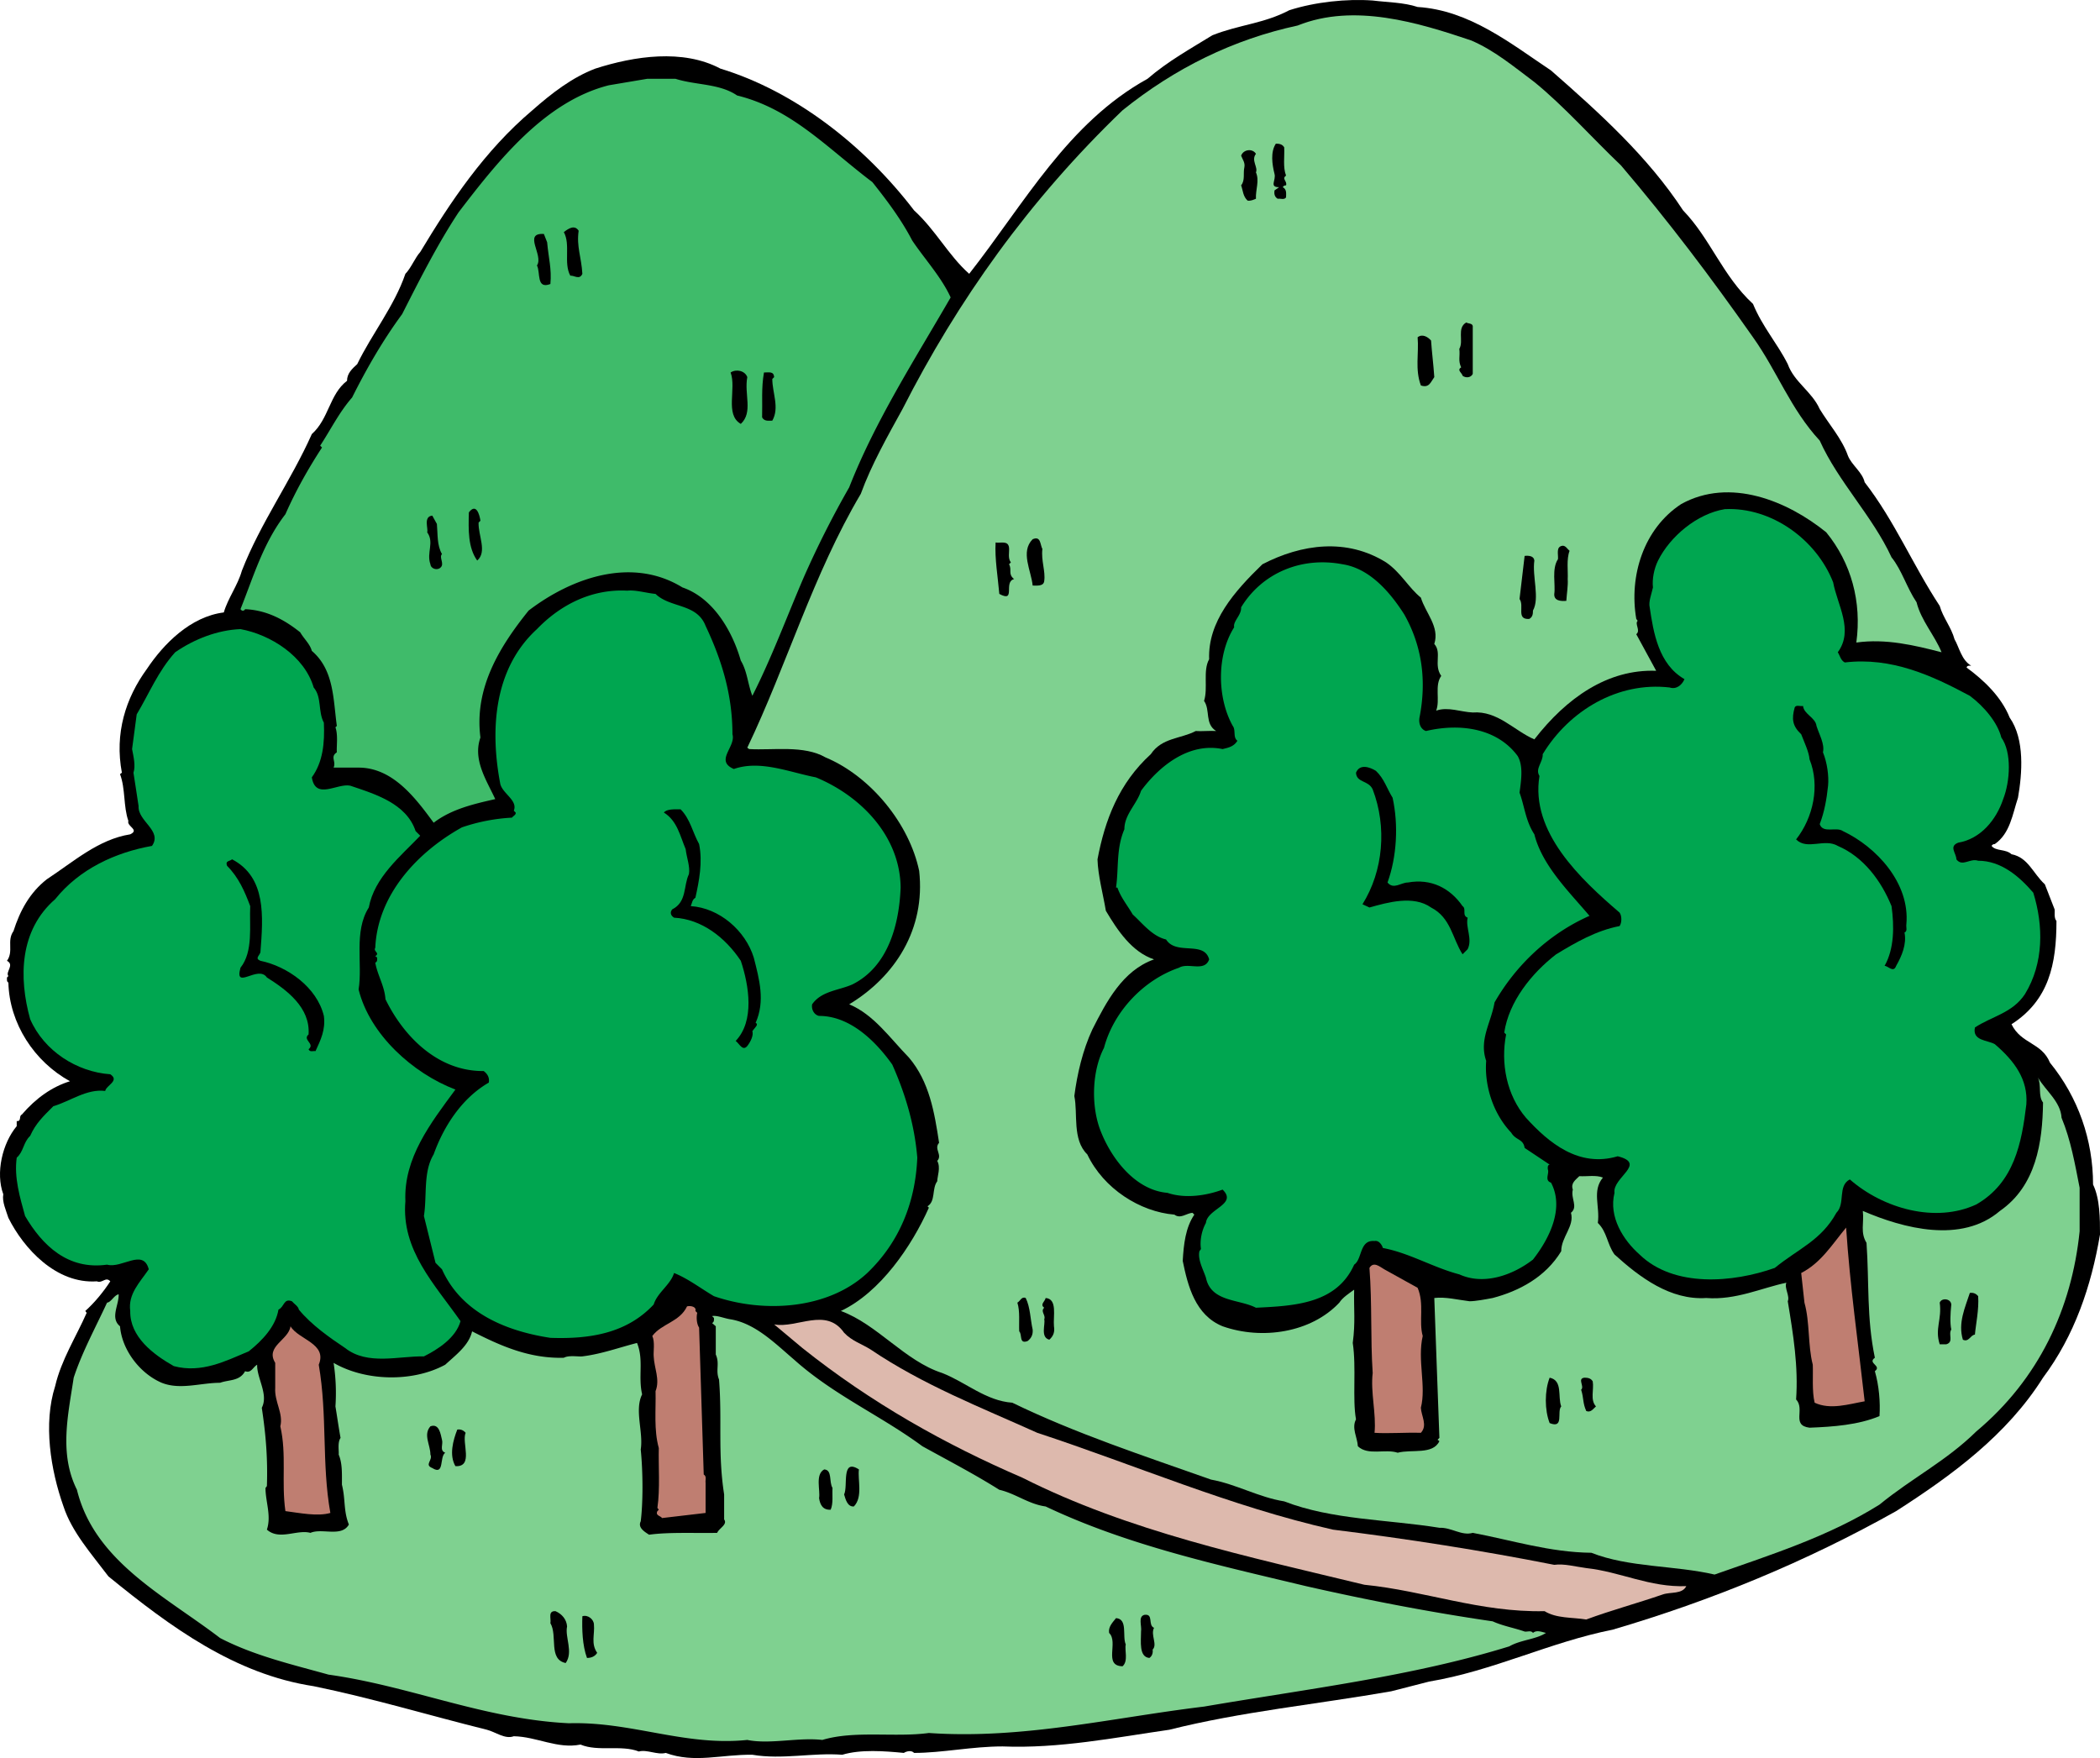<svg xmlns="http://www.w3.org/2000/svg" width="409.747" height="343.05"><path d="M276.603 1.363c10.125.633 18.168 7.14 26.03 12.387 9.493 8.316 18.891 16.812 25.763 27.297 5.332 5.512 7.683 12.746 13.648 18.258 1.809 4.43 4.793 7.773 6.781 11.75 1.266 3.527 4.7 5.332 6.235 8.77 1.808 2.98 4.34 5.784 5.515 9.128.723 1.809 2.801 3.164 3.254 5.152 5.875 7.594 9.309 16 14.645 24.133.632 2.262 2.257 4.16 2.89 6.508.903 1.54 1.356 4.07 3.254 5.152-.27 0-.812-.09-.902.364 3.344 2.441 6.777 5.695 8.406 9.761 2.98 4.25 2.442 10.938 1.625 15.637-1.082 3.254-1.535 6.961-4.52 9.04-.359 0-.542.179-.632.362.816 1.083 2.71.543 3.886 1.625 3.254.633 4.16 3.708 6.508 5.875l1.899 4.883c.09.36-.18 1.719.363 2.258 0 8.406-1.445 15.457-8.77 20.16 1.899 3.887 5.875 3.524 7.504 7.5 5.516 6.778 8.407 15.094 8.407 23.774 1.355 2.8 1.355 6.687 1.355 9.761-1.719 10.125-4.973 19.707-11.117 27.93-7.05 11.211-17.809 19.074-28.656 26.035C352.439 304.715 334 312.31 314.657 318c-12.293 2.441-23.32 8.047-35.797 10.125-2.527.633-4.968 1.266-7.41 1.898-14.46 2.532-29.285 3.977-43.297 7.504-10.664 1.535-21.511 3.703-32.539 3.254-5.968 0-11.754 1.266-17.265 1.266-.453-.543-1.446-.363-1.989 0-3.796-.363-8.406-.727-12.023.36-5.695-.454-11.66.995-17.535 0-6.055-.09-11.297 1.718-16.903-.36-1.628.45-3.707-.727-5.242-.274-3.433-1.355-7.953.09-11.39-1.355-4.52.902-8.496-1.535-13.016-1.625-1.715.633-3.523-.816-5.242-1.266-11.297-2.804-22.328-6.148-33.805-8.5-15.367-2.347-27.84-11.476-40.043-21.422-3.344-4.43-7.14-8.675-8.77-13.648-2.53-7.14-3.976-16.18-1.624-23.5 1.172-5.062 4.066-9.582 6.144-14.281l-.27-.364c1.81-1.625 3.524-3.707 4.88-5.785-.903-.992-1.536.453-2.622 0-7.953.543-14.28-6.418-17.261-12.382-.453-1.446-1.266-3.165-.996-4.61-1.536-4.16-.18-9.945 2.62-13.289v-.992c.997.09.364-.996.997-1.266 2.71-3.164 5.875-5.422 9.398-6.508-6.96-3.796-11.84-11.3-12.02-19.253-.363-.18-.273-.633-.273-.993l.274-.273c-.633-.813 1.261-2.168-.274-2.98 1.356-1.903-.09-3.891 1.266-5.79 1.266-3.976 3.164-7.5 6.508-10.12 5.242-3.438 10.035-7.774 16.27-8.77 1.898-.903-.723-1.535-.36-2.621-.996-2.801-.543-6.235-1.629-9.13l.363-.269c-1.445-7.683.723-14.554 4.88-20.25 3.253-4.879 8.5-10.215 15.007-11.027.812-2.8 2.71-5.242 3.523-8.133 3.618-9.312 9.582-17.539 13.649-26.668 3.344-2.98 3.437-7.773 6.871-10.394 0-1.446.992-2.348 1.988-3.254 2.89-5.965 7.23-11.297 9.399-17.625 1.086-1.086 1.898-3.164 2.894-4.25 5.875-9.762 12.563-19.793 21.875-27.657 3.797-3.347 7.774-6.418 12.293-8.136 7.594-2.442 17.082-3.887 24.403 0 14.554 4.43 28.113 15.004 37.785 27.66 4.25 3.887 6.687 8.765 10.757 12.383 10.848-13.832 19.25-29.47 34.797-38.055 3.98-3.434 8.407-5.875 12.657-8.496 5.242-2.078 10.035-2.262 15.004-4.883 5.062-1.625 11.21-2.258 16.273-1.898 2.89.363 6.055.363 8.766 1.265"/><path fill="#7fd190" d="M299.38 16.008c5.695 4.61 11.48 11.117 16.906 16.27 9.309 10.937 17.442 21.695 25.758 33.534 4.703 6.598 7.32 14.012 13.016 20.157 3.617 8.047 10.304 14.734 14.011 22.781 1.989 2.437 2.985 5.965 4.883 8.766.902 3.617 3.524 6.418 4.88 9.761-5.243-1.355-10.849-2.71-16.63-1.898 1.082-7.953-.996-15.547-5.875-21.512-7.594-6.148-18.805-10.758-28.293-5.512-7.324 4.79-10.215 14.008-8.77 22.414l.274.364c-.637.633.633 1.898-.273 2.62l3.886 7.141c-9.488-.363-17.535 5.333-23.773 13.38-3.977-1.72-7.14-5.606-12.02-5.247-2.351-.09-4.793-1.172-7.14-.36.812-2.077-.364-4.882.992-6.78-1.535-2.168.18-4.52-1.356-6.235 1.086-3.347-1.718-6.058-2.62-9.039-2.442-1.988-3.887-4.883-6.778-6.87-7.684-4.79-16.453-3.618-24.137.362-5.511 5.332-10.664 11.207-10.394 18.528-1.266 2.261-.18 5.605-.992 8.136 1.261 1.81.09 4.43 2.347 5.875-.992-.09-2.98.09-3.976 0-2.89 1.536-6.598 1.266-8.766 4.52-6.238 5.695-8.95 12.836-10.398 20.52.09 3.164 1.086 6.777 1.629 10.03 2.257 3.798 5.062 8.048 9.402 9.493-6.149 2.168-9.313 8.316-12.024 13.648-1.898 4.067-2.984 8.77-3.527 13.016.723 3.434-.45 8.496 2.531 11.39 3.164 6.688 10.305 11.208 16.996 11.75 1.172.903 2.348-.269 3.524-.359l.363.36c-1.719 2.53-2.082 5.785-2.262 9.039.997 4.883 2.442 10.574 7.774 12.746 7.683 2.71 17.266 1.265 22.781-4.61.63-.996 1.895-1.808 2.89-2.53-.089 3.886.27 6.323-.273 10.394.727 4.789-.09 10.937.633 14.914-.902 1.719.274 3.523.363 5.242 1.989 1.898 5.332.453 7.774 1.266 2.71-.723 6.871.453 8.137-2.262l-.364-.27.364-.363c-.364-9.129-.633-17.805-.997-27.297 2.168-.27 4.61.363 6.872.633 1.171 0 3.074-.36 4.52-.633 5.151-1.355 10.304-4.066 13.374-9.129 0-2.8 2.625-4.879 1.899-7.5 1.449-1.175-.09-2.804.363-4.523-.453-1.262.543-1.895 1.265-2.621 1.536.09 3.254-.27 4.61.273-2.168 2.621-.543 5.602-.996 8.856 1.808 1.718 1.808 4.16 3.254 6.148 4.972 4.52 10.937 8.95 17.898 8.496 5.785.453 10.848-1.988 15.637-2.98-.45.992.722 2.62.273 3.613 1.086 6.598 2.078 12.746 1.625 19.164 1.809 1.899-.992 5.063 2.621 5.512 4.703-.18 9.493-.54 13.649-2.258.183-2.71-.09-5.965-.903-8.77 1.446-1.082-1.535-1.535 0-2.62-1.628-7.864-1.086-14.551-1.628-22.415-1.262-2.082-.45-3.797-.723-6.238 7.957 3.434 19.254 6.418 26.758 0 7.05-4.883 8.316-13.379 8.406-21.152-.996-1.266-.274-3.344-.996-4.88 1.539 2.622 4.43 4.7 4.613 7.864 1.805 4.336 2.617 9.04 3.524 13.648v8.497c-1.54 15.093-7.954 28.836-20.157 39.05-5.875 5.782-12.476 9.036-18.894 14.282-9.942 6.234-21.149 9.761-32.176 13.648-7.773-1.809-16.723-1.355-24.043-4.25-8.137-.09-15.457-2.441-23.14-3.887-2.172.633-4.16-1.086-6.508-.992-10.125-1.629-20.973-1.539-30.282-5.152-5.062-.817-9.312-3.348-14.28-4.25-13.02-4.61-26.306-8.95-38.778-15.004-5.153-.363-9.04-3.977-13.653-5.785-7.32-2.352-12.652-9.492-19.793-12.114 7.684-3.613 13.829-12.652 17.172-20.156l-.27-.273c1.63-.992.813-3.434 1.9-4.88 0-.905.722-2.71 0-3.976 1.085-1.175-.723-2.351.362-3.527-.906-5.965-1.898-11.93-5.878-16.629-3.704-3.797-6.868-8.406-11.66-10.398 8.949-5.422 14.913-14.641 13.652-26.032-1.899-9.129-9.403-18.437-18.262-22.144-4.246-2.442-10.21-1.356-14.914-1.63l-.36-.269c7.774-16.27 12.833-33.804 22.145-49.535 2.078-5.695 5.152-11.117 8.137-16.539 10.754-21.152 24.676-40.765 42.933-58.3C229.24 13.296 240.626 7.69 253.192 4.98c11.028-4.43 23.59-.543 33.805 2.891 4.52 1.902 8.406 5.156 12.383 8.137"/><path fill="#3fbb6a" d="M131.798 15.375c3.976 1.266 8.586.902 12.023 3.254 10.664 2.621 17.535 10.215 26.391 16.902 2.805 3.528 5.605 7.23 7.773 11.39 2.352 3.524 5.696 7.141 7.504 11.118-7.05 12.203-14.734 24.133-19.797 37.059a187.312 187.312 0 0 0-8.855 17.535c-3.348 7.777-6.238 15.64-10.035 23.14-.903-2.257-.992-4.789-2.258-6.867-1.629-5.695-5.336-12.203-11.39-14.281-9.852-6.059-21.602-1.898-30.008 4.516-5.606 6.964-10.668 15.097-9.403 24.77-1.535 4.339 1.176 8.316 2.89 12.019-3.976.906-8.495 1.902-12.019 4.613-3.523-4.793-7.953-10.758-14.644-10.758h-4.88c.544-1.266-.722-2.078.634-2.984-.09-1.172.27-3.344-.274-4.88l.274-.269c-.723-5.246-.543-10.941-4.883-14.644-.36-1.356-1.535-2.352-2.258-3.617-3.164-2.532-6.602-4.34-10.758-4.52-.09.18-.27.363-.633.27l-.27-.27c2.532-6.328 4.43-12.926 8.767-18.531 1.988-4.516 4.43-8.856 7.14-13.016l-.36-.36c2.079-3.163 3.704-6.507 6.235-9.402 2.805-5.601 5.969-11.117 9.762-16.27 3.437-6.776 6.96-13.737 11.027-19.886 7.684-10.031 16.813-21.601 29.29-24.765l7.503-1.266h5.512"/><path d="M250.571 28.754c.09 1.808-.273 3.887.36 5.512-.903.632.273 1.086 0 1.898-.36 0-.543.18-.633.363.816.453.633 1.266.633 1.989-.36.543-1.082.18-1.625.27-.633-.36-.723-.993-.633-1.626l.902-.633c-1.988 0-.539-1.355-.902-2.62-.453-1.81-.813-4.25.27-5.876.632 0 1.265.09 1.628.723m-5.515 1.266c-.992 1.265.453 2.62 0 3.613.722 1.629-.09 3.347 0 5.152-.453.18-.992.453-1.625.363-.907-.812-.907-1.988-1.266-2.984.813-.992.36-2.348.633-3.523.18-.907-.363-1.536-.633-2.262.45-1.266 2.258-1.445 2.89-.36M112.907 45.023c-.453 3.075.54 5.153.723 8.407-.543 1.265-1.629.27-2.352.363-1.355-2.441.09-6.059-1.265-8.5.816-.633 2.082-1.535 2.894-.27m-6.148 2.258c.27 3.074.906 5.156.633 8.137-2.801 1.086-1.899-2.258-2.621-3.617 1.355-1.989-2.801-6.418 1.355-6.145l.633 1.625M287.36 63.824v9.13c-.363.812-1.445.812-1.988.362-.094-.543-1.176-1.086-.273-1.629-.633-1.355-.18-2.078-.36-3.613.903-1.539-.543-4.07 1.356-5.152.36.27 1.355.09 1.265.902m-8.136 2.621c.18 2.532.453 4.52.632 7.14-.722.997-.996 2.169-2.62 1.63-1.176-3.164-.364-6.238-.633-9.403.902-.722 1.988-.09 2.62.633M145.81 73.586c-.633 3.344 1.171 6.871-1.266 9.129-3.164-1.809-.816-6.867-1.988-10.031 1.082-.723 2.8-.364 3.254.902m5.242 0-.363.363c0 2.711 1.445 5.602 0 8.133-.723 0-1.536.18-1.989-.633.09-2.98-.18-5.695.364-8.765.992 0 1.898-.274 1.988.902M93.743 101.61l-.363.359c-.09 2.531 1.719 5.695-.27 7.41-1.808-2.527-1.718-5.965-1.625-9.399 1.446-1.898 2.079.454 2.258 1.63"/><path fill="#00a650" d="M357.68 113.629c.817 4.43 4.071 9.312.907 13.648.453.723.543 1.54 1.355 1.989 9.13-1.082 16.993 2.53 24.407 6.507 2.8 2.082 5.422 5.243 6.144 8.137 2.078 2.89 1.719 8.586.363 12.02-1.355 4.07-4.43 7.777-8.769 8.5-1.898.722-.36 2.078-.36 3.254 1.172 1.535 2.622-.274 4.247.27 4.43 0 7.957 2.983 10.757 6.237 1.989 6.418 2.079 13.739-1.628 19.793-2.438 3.707-6.508 4.34-9.762 6.512-.543 2.621 2.441 2.438 3.887 3.254 3.796 3.254 6.507 6.867 6.148 11.75-.906 7.5-2.352 15.273-9.762 19.523-7.953 3.707-18.168.813-24.68-4.882-2.437 1.265-.812 4.703-2.62 6.511-2.981 5.422-7.5 7.047-12.02 10.754-8.137 2.895-19.707 3.887-26.395-2.62-3.164-2.802-6.054-7.321-4.882-12.024-.45-2.98 6.418-5.692.632-7.14-7.59 2.26-13.464-2.622-17.894-7.5-3.797-4.43-4.973-10.669-3.887-16.27l-.363-.364c.906-6.054 5.332-11.57 10.125-15.277 3.887-2.348 7.773-4.61 12.383-5.512.453-.633.453-1.988 0-2.62-7.594-6.509-17.446-15.731-15.637-26.665-.906-1.45.723-2.715.633-4.25 5.152-8.496 14.64-14.191 24.765-13.016 1.356.45 2.442-.543 2.895-1.629-5.063-2.89-6.059-9.128-6.781-14.007-.27-1.086.363-2.621.633-3.887-.18-1.54.183-3.617.996-5.246 2.347-4.7 7.59-9.129 13.015-10.031 9.13-.453 17.899 5.964 21.149 14.28"/><path d="M85.247 102.242c.18 2.078 0 4.156.992 5.875-.633.633.543 1.895-.27 2.621-.632.633-1.898.27-1.988-.633-.812-2.261.813-4.25-.632-6.238.27-.633-.813-3.074.996-3.254l.902 1.63m118.141 4.878c-.274 2.258.633 4.34.36 6.238-.09 1.082-1.446.903-2.259.903-.273-2.89-2.441-6.598 0-9.04 1.625-.722 1.446 1.087 1.899 1.9m-6.508-.27c.09.902-.274 2.078.36 2.89l-.36.363c.633 1.082-.274 1.899.992 2.891-2.168.543.453 4.7-2.89 2.895-.274-3.258-.907-6.872-.723-10.036.992.18 2.437-.453 2.62.997m109.372.632c-.633 1.625-.273 4.067-.363 5.512.09 1.266-.18 2.8-.27 4.25-1.086.09-2.441 0-2.351-1.355.273-1.809-.543-4.883.722-6.782.094-.992-.449-2.441.907-2.62.632 0 .902.632 1.355.995m-6.871 1.895c-.45 3.074 1.086 7.324-.27 9.762 0 .726-.09 1.27-.722 1.628-2.621.18-.907-2.53-1.899-3.886l.992-8.406c.817-.09 1.81 0 1.899.902"/><path fill="#00a650" d="M273.981 119.867c3.434 6.055 4.43 12.836 2.985 20.156-.184 1.086.18 2.258 1.265 2.622 6.508-1.536 13.829-.633 17.895 4.882 1.086 1.895.723 4.516.363 7.14.992 2.712 1.176 5.513 2.89 8.134 1.54 6.148 6.872 11.3 10.759 15.91-7.774 3.433-14.282 9.492-18.532 16.902-.632 3.887-3.07 7.23-1.625 11.39-.363 4.7 1.266 10.212 4.88 14.009.906 1.539 2.351 1.175 2.62 2.984l4.883 3.254c-.453.09-.363.633-.363.902.363.813-.723 2.172.633 2.621 2.62 4.973-.27 10.848-3.524 15.008-3.976 3.07-9.582 5.059-14.37 2.89-5.153-1.355-9.673-4.155-14.919-5.151-.18-.633-.812-1.536-1.625-1.356-2.984-.273-2.351 3.523-3.976 4.61-3.434 7.683-11.75 8.046-19.164 8.406-3.344-1.72-8.766-1.086-9.762-5.875-.543-1.625-1.625-3.524-1.266-5.153.09-.18.364-.36.274-.632-.184-1.536.18-3.434.992-4.883.27-2.801 6.238-3.614 3.254-6.508-3.164 1.176-7.32 1.808-10.754.633-6.508-.54-11.3-7.14-13.29-12.742-1.628-4.793-1.355-11.208.903-15.547 1.899-7.141 7.774-13.29 14.645-15.641 1.808-1.082 4.972.906 5.875-1.625-.992-3.707-6.418-.723-8.406-3.887-2.711-.633-4.61-3.164-6.508-4.879-.996-1.718-2.348-3.347-2.985-5.246h-.27c.544-3.793 0-7.59 1.63-11.386 0-2.895 2.437-4.883 3.25-7.504 3.527-4.79 9.312-9.493 15.91-8.137 1.086-.27 2.172-.45 2.894-1.625-.906-.633-.273-2.078-.906-2.89-3.07-5.516-3.164-13.833.274-19.255-.274-1.175 1.445-2.351 1.355-3.886 4.066-6.692 11.75-9.946 19.793-8.407 5.336.813 9.313 5.512 12.023 9.762m-151.585-4.609c1.628-.184 3.617.449 5.515.633 2.89 2.8 8.043 1.804 9.762 6.234 3.074 6.508 5.242 13.289 5.242 21.152.723 2.442-3.523 5.153.274 6.778 5.152-1.805 10.847.636 15.996 1.629 8.77 3.617 16.453 11.48 16.543 21.511-.27 7.051-2.352 15.367-9.399 18.89-2.625 1.177-6.058 1.27-7.867 3.888-.18 1.086.453 2.082 1.355 2.261 5.97 0 10.938 4.793 14.282 9.493 2.53 5.69 4.34 11.66 4.882 18.167-.359 8.766-3.523 16.543-9.761 22.508-7.684 7.14-20.25 7.864-29.918 4.52-2.621-1.54-5.063-3.438-7.778-4.52-.722 2.348-3.253 3.797-3.976 6.145-5.242 5.605-12.383 6.781-20.156 6.508-8.317-1.266-17.266-4.7-21.153-13.375l-1.261-1.266-2.262-9.133c.633-3.976-.18-8.586 1.898-12.02 1.899-5.331 5.422-10.937 10.758-14.011.18-.992-.273-1.715-.996-2.258-8.95.09-15.637-6.781-19.164-14.012-.18-2.62-1.535-4.609-1.988-7.14.453-.18.363-.633.363-.996l-.363-.27c.996-.633-.45-.906 0-1.629.453-10.304 8.136-18.617 16.902-23.5a36.001 36.001 0 0 1 9.766-1.898c.27-.36.812-.543.722-.992l-.363-.364c.813-1.988-2.078-3.254-2.621-5.152-1.988-10.305-1.445-22.418 7.14-30.281 4.79-4.969 10.938-7.864 17.626-7.5"/><path fill="#00a650" d="M46.923 122.758c5.875 1.086 12.473 5.242 14.281 11.39 1.625 1.899.813 4.7 1.988 6.868.18 3.98-.183 7.683-2.351 10.668.723 4.52 4.973 1.086 7.504 1.628 4.789 1.625 10.937 3.434 12.746 8.856l.902.906c-3.797 3.977-8.949 8.133-10.035 14.008-2.98 4.703-1.172 11.027-1.988 16 2.172 8.77 10.578 16.36 18.89 19.523-4.879 6.602-10.12 13.38-9.761 21.786-.813 9.582 5.695 16.18 10.757 23.41-.902 3.254-4.43 5.515-7.14 6.87-4.879-.089-11.027 1.81-15.367-1.628-2.98-1.988-6.598-4.52-9.04-7.5-.09-.633-.902-1.086-1.355-1.629-1.625-.633-1.445 1.086-2.62 1.629-.544 3.254-3.075 5.965-5.786 8.133-4.52 1.898-9.219 4.34-14.64 2.894-3.981-2.261-8.59-5.695-8.5-10.758-.45-3.343 1.898-5.605 3.616-8.132-1.085-4.16-5.242-.094-8.136-.907-7.68 1.086-12.653-3.796-15.996-9.492-.996-3.613-2.172-7.5-1.63-11.387 1.356-1.175 1.266-2.984 2.622-4.25 1.086-2.437 2.531-3.796 4.52-5.785 3.343-.992 6.507-3.433 10.124-2.98.18-1.086 2.891-1.988.993-3.254-6.508-.453-12.926-4.52-15.637-10.758-2.258-8.133-2.078-17.355 4.883-23.41 4.699-5.875 11.75-9.129 18.89-10.395 2.078-2.984-2.8-4.793-2.62-7.773-.364-2.262-.634-4.34-.997-6.508.453-1.36 0-3.164-.27-4.613.27-2.258.633-4.516.903-6.777 2.441-4.067 4.16-8.407 7.504-12.114 3.797-2.62 8.316-4.336 12.746-4.52"/><path d="M354.43 141.652c.54 1.715 1.626 3.524 1.262 5.149.817 1.992 1.176 4.613.997 6.511-.27 2.618-.723 5.149-1.63 7.5.633 1.899 3.255.454 4.52 1.356 6.512 3.074 13.11 10.125 12.387 18.168-.094.633.27 1.355-.363 1.629.453 2.258-.543 4.61-1.63 6.508-.538 1.445-1.534 0-2.257 0 1.898-3.344 1.898-7.774 1.355-11.66-1.988-4.883-5.422-9.583-10.484-11.75-2.621-1.54-5.965.902-8.137-1.266 3.348-4.25 4.703-10.485 2.621-15.637-.09-1.36-.992-3.254-1.625-4.883-1.718-1.625-1.898-2.984-1.265-5.242.27-.543.992-.18 1.625-.273.183 1.629 2.441 2.261 2.625 3.89M271.72 155.66c1.176 5.332.816 11.57-.992 16.543 1.175 1.445 2.62 0 3.976 0 4.52-.816 8.227 1.082 10.668 4.61.813.542-.183 1.808.992 2.257-.449 1.899.996 4.16 0 6.149l-.992.992c-1.988-3.07-2.262-7.14-6.148-9.129-3.434-2.441-8.496-.992-12.02 0l-1.36-.633c4.071-6.508 4.794-15.094 1.993-22.414-.816-1.808-3.164-1.266-3.258-3.254.727-1.808 2.715-1.086 3.887-.363 1.629 1.535 2.172 3.527 3.254 5.242m-135.313 9.04c.723 3.527 0 7.23-.722 10.484-.633.363-.633.996-.907 1.628 5.606.36 10.668 4.79 12.293 10.032 1.086 4.25 2.262 8.496.364 12.746.632.273-.09.906-.364 1.265l-.27.364c.27.812-.359 2.078-.991 2.89-.907 1.086-1.54-.453-2.262-.992 3.707-3.887 2.621-10.758.996-15.637-3.074-4.613-7.684-8.136-13.02-8.41-.722-.449-.812-1.082-.359-1.625 2.89-1.445 2.168-4.61 3.254-6.87.27-1.446-.453-3.255-.633-4.88-1.082-2.531-1.625-5.515-4.246-7.14.54-.723 2.078-.633 3.254-.633 1.895 1.898 2.348 4.52 3.613 6.777M50.81 185.852c-.274.722-1.086 1.175 0 1.628 5.242 1.082 11.027 5.149 12.382 10.754.36 2.711-.632 4.7-1.628 6.871-.45-.093-1.083.27-1.356-.363 1.356-1.086-1.266-1.808 0-2.89.363-5.243-4.246-8.68-8.133-11.118-1.719-2.53-6.418 2.621-5.152-1.902 2.531-3.164 1.715-8.223 1.898-12.02-1.086-2.894-2.261-5.605-4.52-7.863-.362-.996.36-.816.993-1.265 6.687 3.523 6.059 11.117 5.516 18.168"/><path fill="#bf7e71" d="M363.83 273.437c-3.075.543-6.688 1.72-9.763.274-.543-2.262-.27-5.332-.363-7.414-.992-3.887-.539-8.223-1.625-12.11l-.633-5.785c3.887-1.988 6.055-5.605 8.766-8.86.723 11.118 2.352 22.599 3.617 33.895m-87.226-22.144c1.355 3.164.18 6.508.996 9.402-1.086 4.7.722 9.762-.364 14.008.09 1.629 1.356 3.438 0 4.883-3.074-.09-6.418.18-9.039 0 .364-3.707-.812-7.953-.359-11.66-.453-6.781-.094-13.469-.633-20.52.813-1.355 2.078-.18 2.89.274l6.509 3.613"/><path d="M385.974 252.922c.18 2.62-.45 5.422-.633 7.5-.902.09-1.172 1.539-2.348.996-.996-3.254.45-6.328 1.356-9.129.632-.09 1.175.09 1.625.633"/><path fill="#7fd190" d="M23.15 252.559c.09 2.078-1.72 4.609.269 6.238.363 4.61 3.887 9.219 8.137 11.027 3.613 1.445 7.593 0 11.386 0 1.72-.633 3.797-.273 4.883-2.262 1.176.454 1.535-.812 2.352-1.265-.09 2.62 2.258 5.785.902 8.406.813 5.336 1.176 10.035.996 15.277l-.273.364c0 2.71 1.176 5.422.273 8.133 2.438 2.171 5.875-.09 8.496.632 2.258-.992 6.055.907 7.5-1.625-1.082-2.715-.632-4.882-1.355-7.773 0-2.262.09-4.16-.633-5.879.09-.629-.27-2.348.363-3.254-.363-1.988-.722-4.52-.996-6.144a38.63 38.63 0 0 0-.36-8.497c6.235 3.614 15.458 3.797 21.782.36 2.172-1.988 4.613-3.797 5.242-6.508 5.516 2.805 11.121 5.336 17.899 5.152.996-.543 2.804-.18 3.617-.27 3.707-.452 7.14-1.718 10.664-2.62 1.355 3.344.184 6.508.996 10.031-1.535 3.074.27 7.324-.273 10.758.453 4.52.453 10.394 0 14.012-.63 1.265.816 2.078 1.629 2.62 3.796-.542 9.218-.273 13.285-.363.363-.902 2.082-1.625 1.36-2.62v-4.88c-1.267-8.136-.364-14.464-.997-22.418-.723-1.808.18-3.074-.633-4.882v-5.512l-.722-.633c.453-.184.363-.723.363-.996l-.363-.36c.992-.183 2.351.45 3.617.633 4.879.813 8.765 4.79 12.383 7.864 7.773 6.96 16.812 10.847 25.035 16.902 5.062 2.8 10.125 5.422 15.007 8.496 3.165.723 5.696 2.8 9.04 3.254 15.996 7.594 33.445 11.39 50.796 15.547 11.934 2.71 24.043 5.062 36.43 6.871 1.988.902 4.156 1.266 6.234 1.988.543.09 1.266-.27 1.63.27.722-.633 1.718-.18 2.53 0-1.898 1.265-4.972 1.355-7.14 2.62-18.984 5.88-39.5 8.317-59.566 11.755-17.989 2.168-35.344 6.418-53.696 5.152-6.687.902-14.46-.543-20.789 1.356-4.699-.543-10.215.902-14.64 0-12.204 1.265-22.598-3.618-34.801-3.254-16.633-.817-30.824-7.235-46.914-9.492-7.14-1.989-14.551-3.708-21.153-7.141-10.753-8.227-24.492-14.914-27.93-28.926-3.523-7.05-1.714-14.644-.632-21.875 1.629-4.969 4.25-9.762 6.508-14.64.816-.094 1.355-1.45 2.261-1.63"/><path d="M201.49 259.43c.09.992-.274 1.714-.997 2.257-1.715.633-.992-1.265-1.625-1.898-.09-1.535.18-3.977-.363-5.602.543-.273.812-1.265 1.629-.906.902 1.809.902 4.16 1.355 6.149m4.157-.633c.183 1.082-.09 1.898-.903 2.62-1.808-.452-.722-3.073-.996-3.976.363-.816-.812-1.539 0-2.261-.902-.633.184-1.266.274-1.899 2.347.18 1.445 3.528 1.625 5.516m175.085-4.25c-.18 1.808-.269 3.617 0 4.883-.632.992.543 2.441-.992 2.89h-1.265c-.996-3.074.449-4.789 0-8.133.36-.996 2.168-.816 2.257.36"/><path fill="#bf7e71" d="m135.685 255.812.363.364c-.184.633-.184 2.078.36 2.89.273 9.13.632 19.524.902 28.657.632.359.273 1.082.363 1.625v5.875l-8.496.996c-.274-.453-1.356-.453-.906-1.356l.273-.273-.273-.36c.543-3.707.183-8.226.273-11.66-.996-3.617-.543-7.414-.633-11.12.903-2.259-.273-4.52-.363-6.778-.09-.906.273-2.8-.27-3.977 1.809-2.441 5.332-2.715 6.778-5.785.722-.183 1.898.09 1.629.902"/><path fill="#ddb9ad" d="M169.853 263.316c10.304 6.961 21.511 11.297 32.539 16.27 19.254 6.328 37.695 14.371 57.668 18.89 14.644 1.81 29.015 4.067 43.207 6.872 1.898-.274 4.16.359 6.238.632 6.687.723 12.383 3.797 19.523 3.524-.812 1.629-3.074 1.086-4.609 1.629-4.973 1.715-10.031 3.074-14.914 4.879-2.8-.45-5.785-.18-8.137-1.625-12.562.27-23.32-3.977-35.16-5.153-22.777-5.515-45.918-10.394-66.707-20.882-15.098-6.508-29.559-14.641-42.937-25.31l-5.512-4.608c4.52.812 10.12-3.434 13.648 1.628 1.535 1.625 3.434 2.168 5.153 3.254"/><path fill="#bf7e71" d="M62.196 266.297c1.72 10.035.543 19.254 2.262 28.926-2.531.722-5.969 0-8.77-.36-.812-5.695.274-11.031-.992-16.543.633-2.531-1.175-4.789-.996-7.504v-4.879c-1.988-3.253 2.621-4.43 2.985-7.14 1.535 2.62 7.23 3.344 5.511 7.5"/><path d="M304.622 274.434c-.902.992.633 4.43-2.258 3.253-.996-2.53-.996-6.328 0-8.859 2.621.543 1.535 3.707 2.258 5.606m6.148-4.884c.27 1.63-.542 3.618.633 4.884-.543.453-.996 1.265-1.898.902-.723-1.625-.453-2.438-.996-4.156.722-.633-.813-2.168.633-2.352.632 0 1.265.09 1.629.723M86.24 280.941c.273.903-.54 2.079.632 2.532-1.172.812-.09 4.52-2.527 2.984-1.63-.633.18-1.54-.364-2.625 0-1.895-1.445-3.887 0-5.512 1.72-.633 1.989 1.535 2.258 2.621m4.614-1.355c-.817 1.898 1.625 6.687-1.993 6.508-1.261-2.168-.449-5.063.364-7.14.632-.09 1.175.089 1.629.632m76.737 7.141c-.269 1.988.813 5.421-.991 7.23-1.266.09-1.63-1.445-1.899-2.348.813-1.629-.633-7.144 2.89-4.882m-5.151 3.617c-.09 1.355.183 2.98-.36 4.246-1.535.09-2.078-.992-2.262-2.258.274-1.54-.812-4.61.997-5.605 1.625.09.902 2.44 1.625 3.617m-126.274 1.988.27.27-.27-.27m74.481 25.035c-.454 2.082 1.265 4.973-.27 7.14-3.437-.722-1.539-5.331-2.984-7.773.18-.902-.543-2.437.996-2.347 1.265.543 2.168 1.625 2.258 2.98m114.527.273c-.727 1.356.723 3.254-.274 4.247.09.632-.09 1.265-.632 1.629-2.078-.18-1.63-3.254-1.63-5.153.184-1.086-.628-2.894.634-3.254 1.902-.273.632 1.989 1.902 2.532m-109.285-.633c.183 1.898-.633 3.707.633 5.512-.45.722-1.176.996-1.989.996-.902-2.442-.992-5.606-.902-8.137 1.086-.36 2.258.633 2.258 1.629m103.769 3.886c-.27.993.543 3.254-.633 4.247-3.796-.09-.722-4.7-2.62-6.508-.18-1.172.632-1.989 1.355-2.89 2.351.179 1.176 3.523 1.898 5.151"/></svg>
